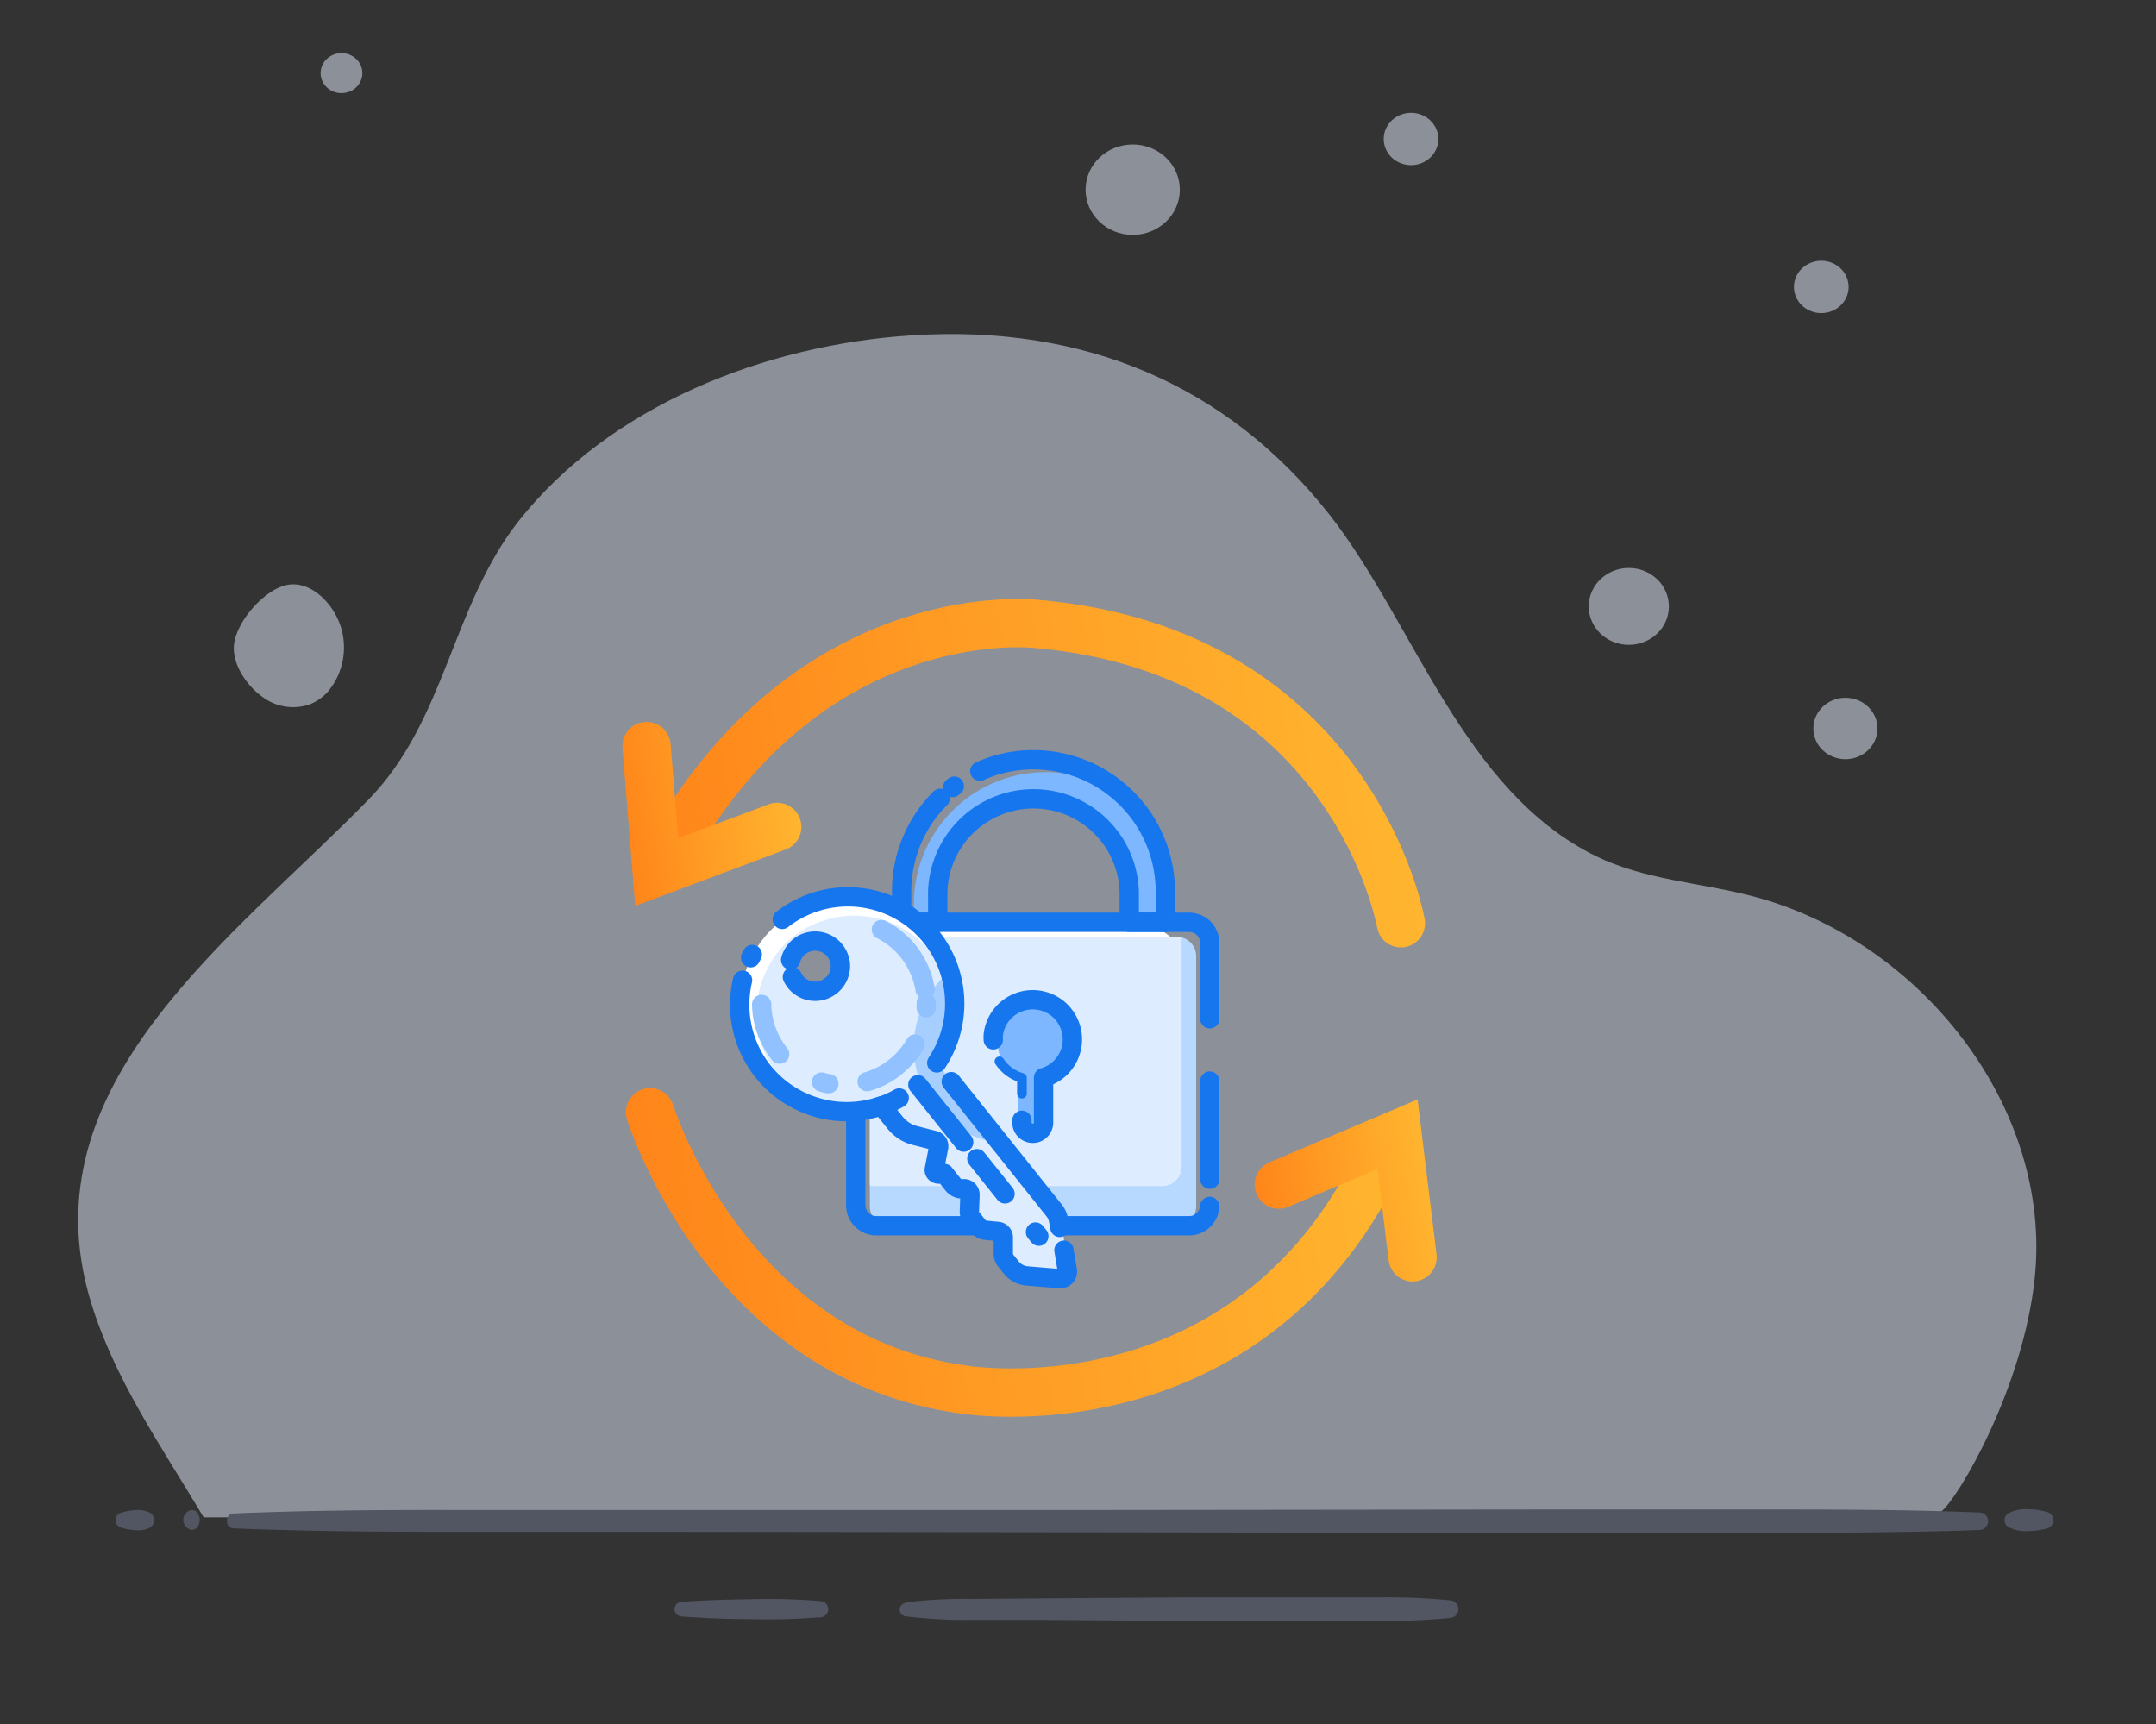 <?xml version="1.0" encoding="UTF-8"?>
<svg xmlns="http://www.w3.org/2000/svg" xmlns:xlink="http://www.w3.org/1999/xlink" id="Layer_1" data-name="Layer 1" viewBox="0 0 223.25 178.53">
  <rect x="0" y="0" width="223.25" height="178.53" fill="#333333" stroke="none"/>
  <defs>
    <style>.cls-1{opacity:0.5;}.cls-2{fill:#e5eefd;}.cls-3{fill:#717791;}.cls-4{fill:#7db7ff;}.cls-5{fill:#fff;}.cls-6{fill:#b8d9ff;}.cls-7{fill:#ddecfe;}.cls-11,.cls-12,.cls-13,.cls-14,.cls-15,.cls-8,.cls-9{fill:none;stroke-linecap:round;}.cls-8,.cls-9{stroke:#1676ee;}.cls-11,.cls-8,.cls-9{stroke-linejoin:round;}.cls-11,.cls-9{stroke-width:2px;}.cls-10{fill:#a6cfff;}.cls-11{stroke:#91c2ff;}.cls-12,.cls-13,.cls-14,.cls-15{stroke-miterlimit:10;stroke-width:5px;}.cls-12{stroke:url(#New_Gradient_Swatch_3);}.cls-13{stroke:url(#New_Gradient_Swatch_3-2);}.cls-14{stroke:url(#New_Gradient_Swatch_3-3);}.cls-15{stroke:url(#New_Gradient_Swatch_3-4);}</style>
    <linearGradient id="New_Gradient_Swatch_3" x1="85.24" y1="104.17" x2="162.57" y2="104.17" gradientTransform="translate(-32.2 -0.73) rotate(-8.98)" gradientUnits="userSpaceOnUse">
      <stop offset="0" stop-color="#ff851a"/>
      <stop offset="0.4" stop-color="#ff9a23"/>
      <stop offset="1" stop-color="#ffb52f"/>
    </linearGradient>
    <linearGradient id="New_Gradient_Swatch_3-2" x1="82.02" y1="99.33" x2="100.32" y2="99.33" xlink:href="#New_Gradient_Swatch_3"/>
    <linearGradient id="New_Gradient_Swatch_3-3" x1="77.71" y1="147.53" x2="155.53" y2="147.53" xlink:href="#New_Gradient_Swatch_3"/>
    <linearGradient id="New_Gradient_Swatch_3-4" x1="140.86" y1="150.37" x2="158.92" y2="150.37" xlink:href="#New_Gradient_Swatch_3"/>
  </defs>
  <title>reset password</title>
  <g class="cls-1">
    <path class="cls-2" d="M210.7,132.25c-1.17,11.45-7.94,22.91-9.68,24.25s-4.9.61-7.08.61H21.08l-.1-.18c-4.29-7.19-9.17-14.17-11.6-22.22C2.6,112.29,24.2,97.13,38.17,82.78c8-8.21,8.6-20,15.52-28.81C63.16,42,79.18,35.7,94.48,34.72c17.58-1.12,32.52,5,43.2,18.59,8.79,11.23,13.79,28.6,27.6,35.35,4.95,2.42,10.69,2.72,16.05,4.1C198.82,97.26,212.5,114.61,210.7,132.25Z"/>
    <path class="cls-3" d="M93.76,165.92a52.1,52.1,0,0,1,7.06-.36l7.05-.06,14.11-.1h21.16a64.24,64.24,0,0,1,7.06.31.91.91,0,0,1,0,1.81,64.24,64.24,0,0,1-7.06.31H122l-14.11-.1-7.05,0a52.11,52.11,0,0,1-7.06-.37.7.7,0,0,1,0-1.39Z"/>
    <path class="cls-3" d="M70.54,165.87c2.41-.18,4.82-.25,7.23-.28a64.66,64.66,0,0,1,7.23.2.83.83,0,0,1,.76.9.84.84,0,0,1-.76.76,69.82,69.82,0,0,1-7.23.2c-2.41,0-4.82-.1-7.23-.28a.76.76,0,0,1-.69-.81A.74.74,0,0,1,70.54,165.87Z"/>
    <ellipse class="cls-2" cx="35.36" cy="7.57" rx="2.16" ry="2.07"/>
    <ellipse class="cls-2" cx="168.66" cy="62.79" rx="4.15" ry="3.98"/>
    <ellipse class="cls-2" cx="117.29" cy="19.64" rx="4.88" ry="4.68"/>
    <ellipse class="cls-2" cx="191.09" cy="75.43" rx="3.32" ry="3.18"/>
    <ellipse class="cls-2" cx="188.59" cy="29.71" rx="2.83" ry="2.71"/>
    <ellipse class="cls-2" cx="146.11" cy="14.39" rx="2.83" ry="2.71"/>
    <path class="cls-2" d="M27.17,72.15a5.25,5.25,0,0,0,4.93.77A4.94,4.94,0,0,0,34,71.56a7.11,7.11,0,0,0,1.27-6.71c-.81-2.48-3.16-4.76-5.56-4.28-2.15.43-4.89,3.34-5.42,5.8C23.81,68.62,25.62,71.07,27.17,72.15Z"/>
    <path class="cls-3" d="M208,156.67a3.82,3.82,0,0,1,2-.4,7,7,0,0,1,2,.29.88.88,0,0,1,.59,1.1.91.91,0,0,1-.59.59,7.33,7.33,0,0,1-2,.28,3.73,3.73,0,0,1-2-.4.83.83,0,0,1-.33-1.13A.81.81,0,0,1,208,156.67Z"/>
    <path class="cls-3" d="M24.18,156.71c7.53-.32,15.07-.37,22.6-.36l22.6,0,45.2,0,45.21-.05,22.6,0c7.53,0,15.07,0,22.6.31a.89.89,0,0,1,.87.93.91.91,0,0,1-.87.88c-7.53.27-15.07.29-22.6.3l-22.6,0-45.21-.06-45.2-.05-22.6,0c-7.53,0-15.07-.05-22.6-.36a.7.7,0,0,1-.67-.73A.7.7,0,0,1,24.18,156.71Z"/>
    <path class="cls-3" d="M19.73,156.37a.7.7,0,0,1,.29,0c.05,0,.1,0,.15.05a.4.4,0,0,1,.15.09,1.23,1.23,0,0,1,0,1.74l0,0a.6.6,0,0,1-.15.09c-.05,0-.1.05-.15.05a.94.94,0,0,1-.29,0,1.08,1.08,0,0,1-.7-1.36A1.11,1.11,0,0,1,19.73,156.37Z"/>
    <path class="cls-3" d="M12.49,156.65a5.09,5.09,0,0,1,1.47-.28,3,3,0,0,1,1.46.2.91.91,0,0,1,.47,1.19.94.94,0,0,1-.47.47,2.77,2.77,0,0,1-1.46.2,5.09,5.09,0,0,1-1.47-.28.8.8,0,0,1,0-1.5Z"/>
  </g>
  <path class="cls-4" d="M117.27,83.33A13.65,13.65,0,0,0,94.63,93.6v1.9h2.46V92.32a9.92,9.92,0,0,1,19.83,0V95.5h3.74V92.32A13.58,13.58,0,0,0,117.27,83.33Z"/>
  <rect class="cls-5" x="90.33" y="95.5" width="33.38" height="31.42" rx="6.4"/>
  <path class="cls-6" d="M123.86,99v25.93a2,2,0,0,1-2,2H92.07a2,2,0,0,1-2-2V99a2,2,0,0,1,2-2h29.79a2,2,0,0,1,2,2Z"/>
  <path class="cls-7" d="M122.36,97.06v23.75a2,2,0,0,1-2,2H90.57a2.08,2.08,0,0,1-.5-.07V99a2,2,0,0,1,2-2h29.79A2,2,0,0,1,122.36,97.06Z"/>
  <line class="cls-8" x1="88.61" y1="104.82" x2="88.61" y2="104.28"/>
  <path class="cls-9" d="M125.26,124.92a2.12,2.12,0,0,1-2.12,2H90.74a2.13,2.13,0,0,1-2.13-2.13V109.15"/>
  <line class="cls-9" x1="125.27" y1="111.94" x2="125.27" y2="122.1"/>
  <path class="cls-9" d="M88.61,102.24V97.63a2.14,2.14,0,0,1,2.13-2.13h32.4a2.14,2.14,0,0,1,2.13,2.13v7.86"/>
  <path class="cls-4" d="M103.28,107.46c0,1.84.48,3.05,2.16,3.53v4.79a1.07,1.07,0,0,0,1.07,1.07h0c.6,0,1.77-.48,1.77-1.07v-4.45a3.93,3.93,0,1,0-5-4.21c0,.11,0,.23,0,.34"/>
  <path class="cls-9" d="M105.82,116v.23a1.12,1.12,0,0,0,1.12,1.12h0a1.12,1.12,0,0,0,1.12-1.12v-4.65a4.11,4.11,0,1,0-5.21-4.41,4.18,4.18,0,0,0,0,.5"/>
  <path class="cls-8" d="M103.49,109.9a4.12,4.12,0,0,0,2.33,1.71v1.63"/>
  <path class="cls-9" d="M98.82,81.4l-.18.14m-1.28,1.12a13.65,13.65,0,0,0-4,9.66V95.5h3.74V92.32a9.92,9.92,0,0,1,19.83,0V95.5h3.74V92.32A13.67,13.67,0,0,0,107,78.67a13.49,13.49,0,0,0-5.54,1.18"/>
  <path class="cls-5" d="M97,110.06a11.06,11.06,0,1,0-5.67,4.46l1.4,1.74a3.85,3.85,0,0,0,2.07,1.34l2,.51a.61.61,0,0,1,.44.71l-.44,2.25a.4.4,0,0,0,.09.36.47.47,0,0,0,.39.16l.55-.06.91,1.15a1.19,1.19,0,0,0,1.07.43.61.61,0,0,1,.68.63l-.06,1.65a1.12,1.12,0,0,0,.26.8l.62.78a1.2,1.2,0,0,0,.82.44l1.26.12a.62.62,0,0,1,.55.61l0,1.66a1.21,1.21,0,0,0,.26.76l.57.71a2.32,2.32,0,0,0,1.57.86l3.46.29a.73.73,0,0,0,.77-.83l-.85-5.19a2.25,2.25,0,0,0-.47-1.07L98.5,112m-15.74-14a2.61,2.61,0,1,1-.41,3.67A2.61,2.61,0,0,1,82.76,97.94Z"/>
  <path class="cls-7" d="M82.13,97a10.24,10.24,0,0,0-1.51,14.4,9.6,9.6,0,0,0,11,2.94L92.93,116a6.64,6.64,0,0,0,2.45,1.91l1.81.48a.57.57,0,0,1,.42.66l-.4,2.08a.43.43,0,0,0,.08.33.44.44,0,0,0,.37.16l.5-.06.86,1.07a1.09,1.09,0,0,0,1,.41.57.57,0,0,1,.63.59l0,1.53a1.14,1.14,0,0,0,.25.74l.58.72a1.08,1.08,0,0,0,.76.42l1.16.12a.58.58,0,0,1,.52.57l.5,2.18a1.14,1.14,0,0,0,.25.71l.53.66a2.2,2.2,0,0,0,1.45.81l3.2.28a.66.66,0,0,0,.71-.76l-.6-5a2.07,2.07,0,0,0-.45-1L97.06,110.1a9.31,9.31,0,0,0,.83-9.11,10.1,10.1,0,0,0-1.38-2.25A10.24,10.24,0,0,0,82.13,97Zm3.73,4.77a2.61,2.61,0,1,1,.4-3.67A2.61,2.61,0,0,1,85.86,101.8Z"/>
  <path class="cls-10" d="M97.89,101a9.31,9.31,0,0,1-.83,9.11l6.58,8.24A10,10,0,0,1,97.89,101Z"/>
  <path class="cls-9" d="M109.74,127.09l-.12-.69a2.25,2.25,0,0,0-.47-1.07L98.5,112m-21.61-10.5a11.07,11.07,0,0,0,14.39,13l1.4,1.74a3.85,3.85,0,0,0,2.07,1.34l2,.51a.61.61,0,0,1,.44.71l-.44,2.25a.4.4,0,0,0,.09.36.47.47,0,0,0,.39.16l.55-.06.91,1.15a1.19,1.19,0,0,0,1.07.43.61.61,0,0,1,.68.63l-.06,1.65a1.12,1.12,0,0,0,.26.8l.62.78a1.2,1.2,0,0,0,.82.44l1.26.12a.62.62,0,0,1,.55.61l0,1.66a1.21,1.21,0,0,0,.26.76l.57.71a2.32,2.32,0,0,0,1.57.86l3.46.29a.73.73,0,0,0,.77-.83l-.35-2.12M77.9,98.83c-.06.11-.12.23-.17.34M97,110.06A11.06,11.06,0,0,0,81,95.2m6,4.46a2.62,2.62,0,0,1-4.64,2,2.94,2.94,0,0,1-.31-.5m-.18-1.76a2.62,2.62,0,0,1,5.13.31"/>
  <path class="cls-9" d="M90.93,114.63a10.71,10.71,0,0,0,2.18-.94"/>
  <line class="cls-9" x1="107.22" y1="127.57" x2="107.57" y2="128"/>
  <line class="cls-9" x1="101.15" y1="119.97" x2="104.07" y2="123.62"/>
  <line class="cls-9" x1="95.04" y1="112.32" x2="99.79" y2="118.26"/>
  <path class="cls-11" d="M94.77,108.1a8.52,8.52,0,0,1-2.07,2.39A8.3,8.3,0,0,1,89.79,112"/>
  <path class="cls-11" d="M95.91,103.85c0,.17,0,.33,0,.5"/>
  <path class="cls-11" d="M91.27,96.25a8.5,8.5,0,0,1,4.52,6.17"/>
  <path class="cls-11" d="M80.73,109.15A8.44,8.44,0,0,1,78.87,104"/>
  <path class="cls-11" d="M85.83,112.21c-.26,0-.51-.1-.76-.17"/>
  <path class="cls-12" d="M145.06,95.6s-4.89-28.15-37.77-31c0,0-22.11-2.61-36.9,21.76"/>
  <polyline class="cls-13" points="66.95 77.25 68 90.3 80.48 85.62"/>
  <path class="cls-14" d="M67.31,115.17S75.24,140.7,100,143.91c0,0,28.06,4.51,42.08-22.24"/>
  <polyline class="cls-15" points="132.42 122.66 144.71 117.44 146.27 130.19"/>
</svg>